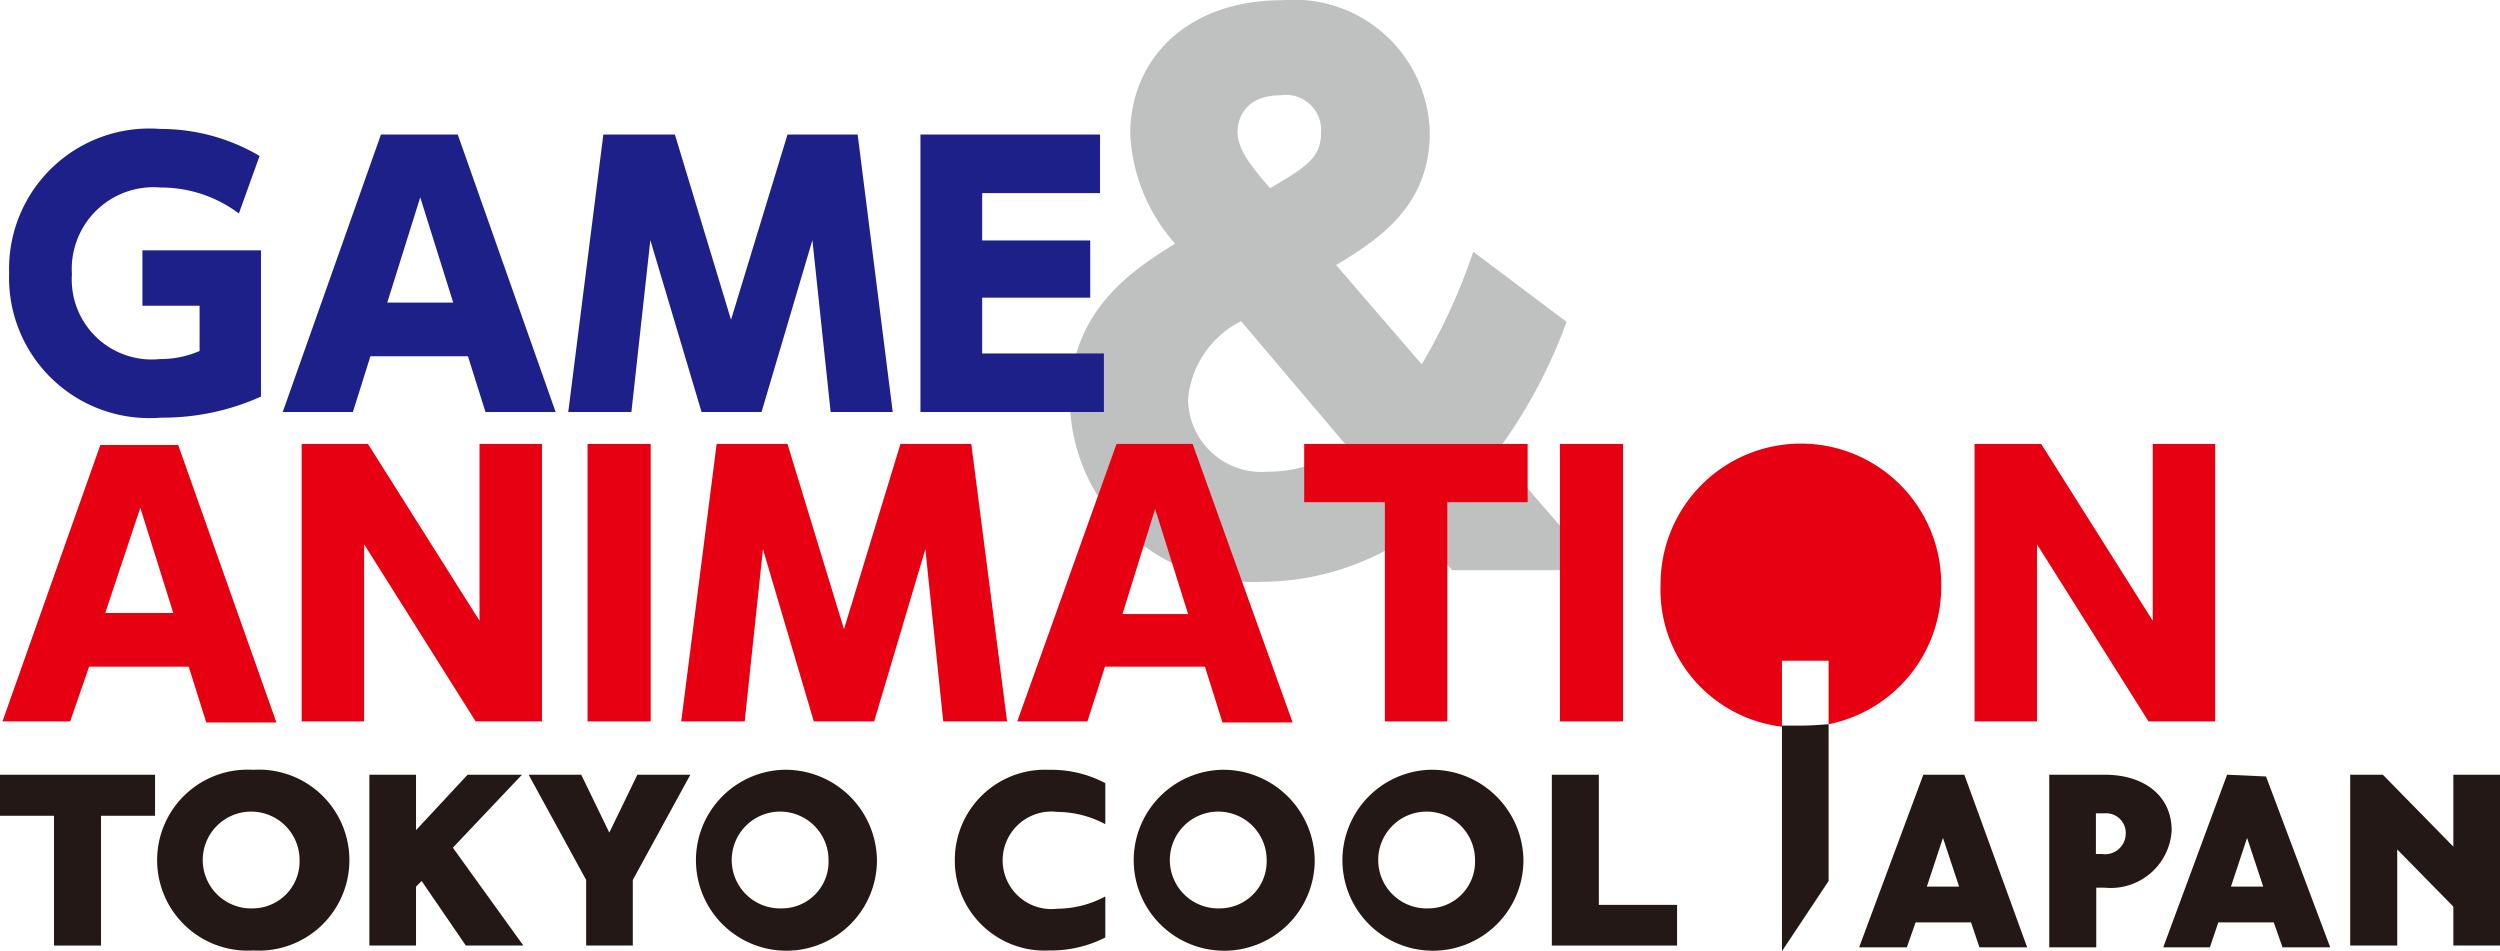 <svg xmlns="http://www.w3.org/2000/svg" width="25.14mm" height="9.56mm" viewBox="0 0 71.27 27.09"><defs><style>.cls-1{fill:#bfc0c0;}.cls-2{fill:#1d2088;}.cls-3{fill:#231815;}.cls-4{fill:#e60012;}</style></defs><g id="レイヤー_2" data-name="レイヤー 2"><g id="レイヤー_1-2" data-name="レイヤー 1"><path class="cls-1" d="M40.53,10.38A16.82,16.82,0,0,0,42,7.17l2.66,2a14.7,14.7,0,0,1-2,3.72l2.91,3.36H41.4l-1-1.13A7.55,7.55,0,0,1,36,16.58,5.23,5.23,0,0,1,30.5,11.4c0-2.59,1.86-3.75,3-4.46a5.06,5.06,0,0,1-1.28-3.15C32.24,1.66,33.85,0,36.56,0a3.87,3.87,0,0,1,4.2,3.78c0,2.13-1.53,3.08-2.67,3.77ZM35.38,9.15a2.77,2.77,0,0,0-1.51,2.21,2.09,2.09,0,0,0,2.28,2.08,3.63,3.63,0,0,0,2.23-.75Zm-.1-5.41c0,.45.27.87.93,1.62,1-.6,1.45-.85,1.45-1.58a1,1,0,0,0-1.14-1.07C35.4,2.71,35.28,3.5,35.28,3.74Z"/><path class="cls-2" d="M6.81,6.08a3.69,3.69,0,0,0-2.23-.74A2.33,2.33,0,0,0,2.05,7.81a2.28,2.28,0,0,0,2.51,2.42A2.79,2.79,0,0,0,5.69,10V8.71H4.06V7.13H7.44V11.3a6.81,6.81,0,0,1-2.85.6A4,4,0,0,1,.26,7.78,4,4,0,0,1,4.57,3.67a5.55,5.55,0,0,1,2.83.77Z"/><path class="cls-2" d="M10.56,10.15l-.5,1.59h-2l2.8-7.91h2.19l2.79,7.91h-2l-.5-1.59Zm2.36-1.53-.94-3-.94,3Z"/><path class="cls-2" d="M19.24,3.83l1.6,5.28,1.61-5.28h2l1,7.91H23.68l-.52-4.9-1.45,4.9H20l-1.46-4.9L18,11.74H16.2l1-7.91Z"/><path class="cls-2" d="M31.08,6.85V8.48H28v1.59h3.47v1.67H26.24V3.83h5.12V5.5H28V6.85Z"/><polygon class="cls-3" points="0 23.25 1.54 23.25 1.54 26.95 2.88 26.95 2.88 23.25 4.42 23.25 4.42 22.08 0 22.08 0 23.25"/><path class="cls-3" d="M7.22,21.94a2.58,2.58,0,1,0,0,5.15,2.58,2.58,0,1,0,0-5.15Zm0,3.95a1.38,1.38,0,1,1,1.32-1.38A1.34,1.34,0,0,1,7.22,25.89Z"/><polygon class="cls-3" points="14.88 22.08 13.33 22.08 11.86 23.66 11.86 22.08 10.53 22.08 10.53 26.95 11.86 26.95 11.86 25.27 12.02 25.11 13.28 26.95 14.92 26.95 12.91 24.16 14.88 22.08"/><polygon class="cls-3" points="18.17 22.08 17.37 23.73 16.57 22.08 15.07 22.08 16.71 25.08 16.71 26.95 18.04 26.95 18.04 25.08 19.68 22.08 18.17 22.08"/><path class="cls-3" d="M22.3,21.94A2.58,2.58,0,1,0,25,24.51,2.61,2.61,0,0,0,22.3,21.94Zm0,3.95a1.38,1.38,0,1,1,1.32-1.38A1.33,1.33,0,0,1,22.3,25.89Z"/><path class="cls-3" d="M27.22,24.51a2.56,2.56,0,0,0,2.69,2.58,3.41,3.41,0,0,0,1.6-.37V25.55a2.93,2.93,0,0,1-1.37.35,1.39,1.39,0,1,1,0-2.76,2.93,2.93,0,0,1,1.37.35V22.32a3.29,3.29,0,0,0-1.6-.38A2.57,2.57,0,0,0,27.22,24.51Z"/><path class="cls-3" d="M34.79,21.94a2.58,2.58,0,1,0,2.69,2.57A2.61,2.61,0,0,0,34.79,21.94Zm0,3.95a1.38,1.38,0,1,1,1.32-1.38A1.34,1.34,0,0,1,34.79,25.89Z"/><path class="cls-3" d="M40.73,21.94a2.58,2.58,0,1,0,2.7,2.57A2.61,2.61,0,0,0,40.73,21.94Zm0,3.95a1.38,1.38,0,1,1,1.32-1.38A1.33,1.33,0,0,1,40.73,25.89Z"/><polygon class="cls-3" points="45.58 22.08 44.24 22.08 44.24 26.95 47.81 26.95 47.81 25.79 45.58 25.79 45.58 22.08"/><path class="cls-3" d="M51.34,20.68l-.54,0v6.43l1.33-2V20.64C51.88,20.66,51.61,20.68,51.34,20.68Z"/><path class="cls-3" d="M54.83,22.08,53,27h1.36l.25-.71h1.58l.24.71h1.36L56,22.08Zm.1,3.19.46-1.39.46,1.39Z"/><path class="cls-3" d="M60,22.08H58.42V27h1.34V25.3H60a1.74,1.74,0,0,0,1.91-1.63C61.91,22.69,61.14,22.08,60,22.08Zm-.08,2.26h-.17V23.18H60a.56.56,0,0,1,.6.59A.59.59,0,0,1,59.92,24.34Z"/><path class="cls-3" d="M63.49,22.08,61.67,27H63l.24-.71h1.58l.25.71h1.36l-1.83-4.87Zm.11,3.19.46-1.39.46,1.39Z"/><polygon class="cls-3" points="69.94 22.08 69.94 24.13 67.93 22.08 67 22.08 67 26.95 68.34 26.95 68.34 24.21 69.94 25.84 69.94 26.95 71.28 26.95 71.28 22.08 69.94 22.08"/><path class="cls-4" d="M2.54,19H5.38l.5,1.59h2l-2.8-7.91H2.86L.07,20.56H2ZM4,14.47l.94,3H3Z"/><polygon class="cls-4" points="15.45 20.56 15.45 12.65 13.67 12.65 13.67 17.69 10.49 12.65 8.6 12.65 8.6 20.56 10.38 20.56 10.38 15.51 13.56 20.56 15.45 20.56"/><rect class="cls-4" x="16.75" y="12.65" width="1.8" height="7.91"/><polygon class="cls-4" points="27.69 12.65 25.67 12.65 24.06 17.93 22.45 12.65 20.43 12.65 19.42 20.56 21.23 20.56 21.75 15.65 23.2 20.56 24.92 20.56 26.38 15.65 26.89 20.56 28.71 20.56 27.69 12.65"/><path class="cls-4" d="M31.5,19h2.85l.5,1.59h2L34,12.65H31.83L29,20.56h2Zm1.43-4.5.94,3H32Z"/><polygon class="cls-4" points="37.18 14.31 39.48 14.31 39.48 20.56 41.26 20.56 41.26 14.31 43.55 14.31 43.55 12.65 37.18 12.65 37.18 14.31"/><rect class="cls-4" x="44.47" y="12.65" width="1.8" height="7.91"/><path class="cls-4" d="M52.13,18.83v1.81a4,4,0,0,0,3.21-4,4,4,0,1,0-8,0,3.93,3.93,0,0,0,3.46,4.07V18.83Z"/><polygon class="cls-4" points="63.15 20.56 63.15 12.65 61.37 12.65 61.37 17.69 58.19 12.65 56.29 12.65 56.29 20.56 58.07 20.56 58.07 15.51 61.25 20.56 63.15 20.56"/></g></g></svg>